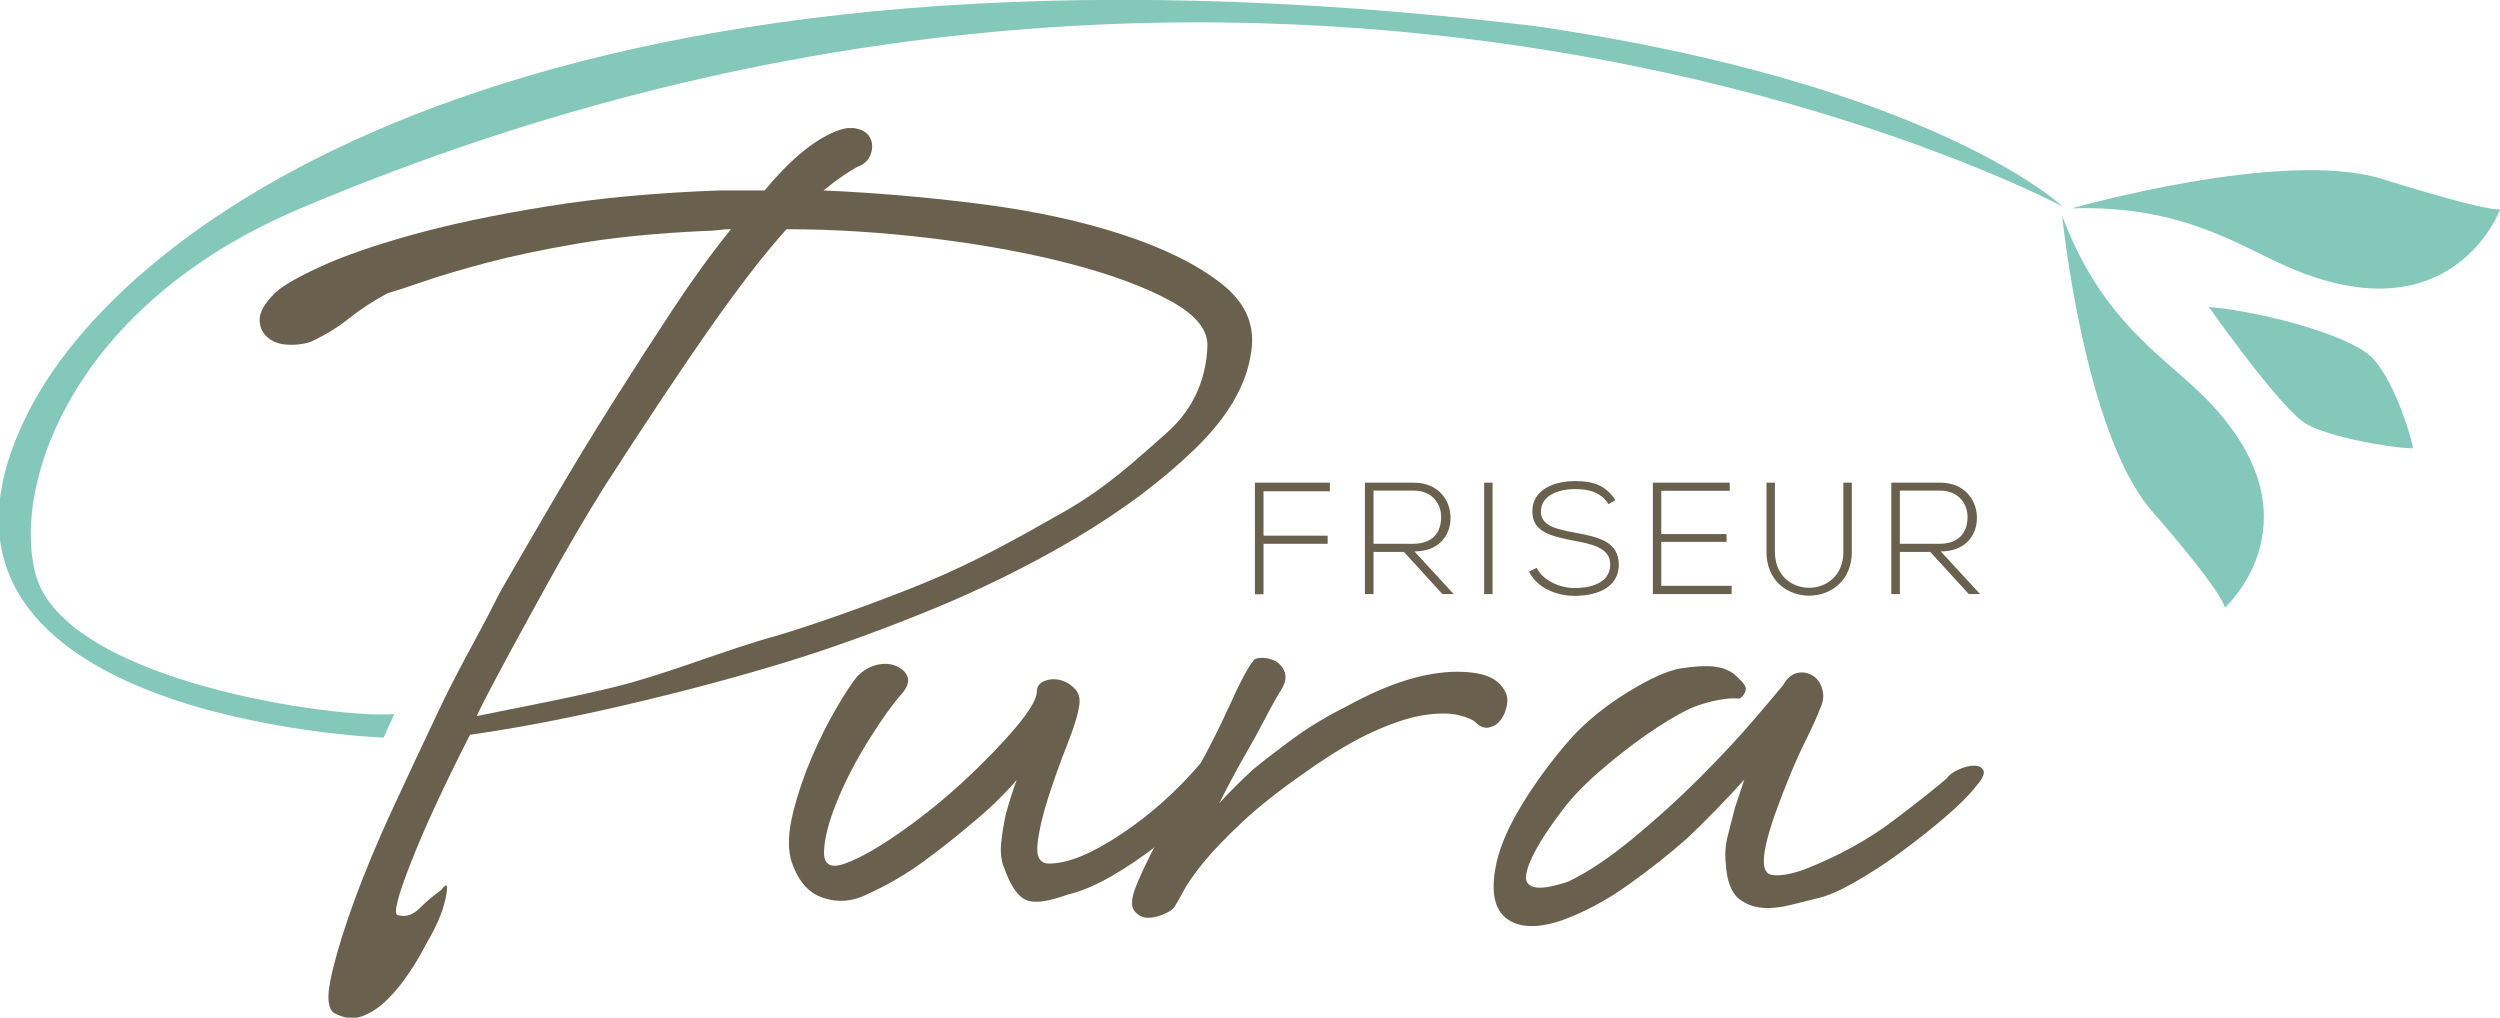 <?xml version="1.0" encoding="UTF-8" standalone="no"?>
<!-- Created with Inkscape (http://www.inkscape.org/) -->

<svg
   width="148.06mm"
   height="60.27mm"
   viewBox="0 0 148.06 60.27"
   version="1.1"
   id="svg1"
   xmlns="http://www.w3.org/2000/svg"
   xmlns:svg="http://www.w3.org/2000/svg">
  <defs
     id="defs1">
    <clipPath
       clipPathUnits="userSpaceOnUse"
       id="clipPath2">
      <path
         d="M 74.803,40.862 H 390.776 V 190.177 H 74.803 Z"
         transform="translate(-233.811,-153.422)"
         id="path2" />
    </clipPath>
    <clipPath
       clipPathUnits="userSpaceOnUse"
       id="clipPath4">
      <path
         d="M 0,0 H 481.89 V 232.441 H 0 Z"
         transform="translate(-219.333,-71.667)"
         id="path4" />
    </clipPath>
    <clipPath
       clipPathUnits="userSpaceOnUse"
       id="clipPath6">
      <path
         d="M 0,0 H 481.89 V 232.441 H 0 Z"
         transform="translate(-248.279,-87.763)"
         id="path6" />
    </clipPath>
    <clipPath
       clipPathUnits="userSpaceOnUse"
       id="clipPath8">
      <path
         d="M 0,0 H 481.89 V 232.441 H 0 Z"
         transform="translate(-377.318,-175.433)"
         id="path8" />
    </clipPath>
    <clipPath
       clipPathUnits="userSpaceOnUse"
       id="clipPath10">
      <path
         d="M 0,0 H 481.89 V 232.441 H 0 Z"
         transform="translate(-401.937,-160.173)"
         id="path10" />
    </clipPath>
    <clipPath
       clipPathUnits="userSpaceOnUse"
       id="clipPath12">
      <path
         d="M 0,0 H 481.89 V 232.441 H 0 Z"
         transform="translate(-378.971,-176.733)"
         id="path12" />
    </clipPath>
    <clipPath
       clipPathUnits="userSpaceOnUse"
       id="clipPath14">
      <path
         d="M 0,0 H 481.89 V 232.441 H 0 Z"
         transform="translate(-377.392,-177.032)"
         id="path14" />
    </clipPath>
    <clipPath
       clipPathUnits="userSpaceOnUse"
       id="clipPath16">
      <path
         d="M 0,0 H 481.89 V 232.441 H 0 Z"
         transform="translate(-349.151,-74.072)"
         id="path16" />
    </clipPath>
    <clipPath
       clipPathUnits="userSpaceOnUse"
       id="clipPath18">
      <path
         d="M 0,0 H 481.89 V 232.441 H 0 Z"
         transform="translate(-243.238,-129.232)"
         id="path18" />
    </clipPath>
  </defs>
  <g
     id="layer1"
     transform="translate(-30.956,-118.269)">
    <path
       id="path1"
       d="m 0,0 c -0.189,-4.337 -1.646,-9.848 -6.915,-14.464 -5.273,-4.62 -9.793,-8.962 -17.23,-13.202 -7.44,-4.24 -14.991,-8.467 -23.273,-11.86 -8.287,-3.393 -18.668,-7.068 -25.066,-8.952 -8.288,-2.259 -18.378,-6.432 -26.851,-8.503 -8.473,-2.075 -17.061,-3.608 -23.273,-4.923 2.634,5.464 8.127,15.346 11.331,21.192 3.201,5.839 6.497,11.494 9.884,16.962 7.155,11.121 13.179,20.166 18.077,27.143 4.894,6.969 9.13,12.438 12.708,16.397 7.907,0 16.099,-0.522 24.572,-1.553 8.472,-1.039 16.142,-2.453 23.019,-4.243 6.869,-1.792 12.469,-3.865 16.804,-6.219 C -1.884,5.416 0.185,2.826 0,0 m 2.259,10.743 c -4.143,3.201 -9.699,5.938 -16.663,8.197 -6.966,2.265 -14.874,3.96 -23.724,5.091 -8.852,1.131 -17.608,1.881 -26.264,2.262 2.069,1.697 3.952,3.012 5.647,3.957 1.13,0.378 1.878,1.084 2.261,2.122 0.374,1.034 0.326,1.979 -0.143,2.827 -0.471,0.85 -1.367,1.367 -2.683,1.553 -1.318,0.186 -3.107,-0.378 -5.365,-1.695 -1.321,-0.756 -2.782,-1.837 -4.377,-3.251 -1.605,-1.414 -3.347,-3.251 -5.226,-5.513 h -7.626 c -10.548,-0.381 -20.194,-1.273 -28.95,-2.687 -8.755,-1.412 -16.335,-3.015 -22.733,-4.805 -6.404,-1.794 -11.538,-3.584 -15.395,-5.374 -3.855,-1.792 -6.355,-3.248 -7.483,-4.379 -1.695,-1.698 -2.542,-3.162 -2.542,-4.383 0,-1.23 0.422,-2.217 1.27,-2.97 0.847,-0.753 1.935,-1.178 3.247,-1.27 1.321,-0.099 2.64,0.042 3.956,0.423 2.443,1.131 4.612,2.448 6.495,3.957 1.881,1.506 4.048,2.923 6.496,4.243 1.316,0.375 3.342,1.034 6.073,1.978 2.726,0.942 6.213,1.979 10.449,3.109 4.236,1.132 9.365,2.213 15.393,3.252 6.024,1.031 13.176,1.74 21.464,2.12 0.751,0 1.456,0.045 2.118,0.142 0.659,0.092 1.363,0.141 2.12,0.141 -3.205,-3.959 -6.452,-8.438 -9.746,-13.429 -3.296,-4.996 -6.635,-10.179 -10.026,-15.55 -3.387,-5.374 -6.683,-10.793 -9.886,-16.256 -3.201,-5.471 -6.212,-10.653 -9.035,-15.55 -1.51,-3.017 -3.065,-5.985 -4.661,-8.906 -1.603,-2.923 -4.092,-7.683 -5.596,-10.884 0,0 -7.537,-15.881 -9.797,-21.063 -2.258,-5.188 -4.096,-9.853 -5.508,-13.996 -1.41,-4.146 -2.4,-7.634 -2.965,-10.462 -0.566,-2.824 -0.379,-4.619 0.565,-5.369 1.695,-0.945 3.294,-1.131 4.802,-0.567 1.504,0.567 2.917,1.509 4.236,2.829 1.316,1.314 2.543,2.826 3.673,4.523 1.128,1.696 2.069,3.296 2.822,4.805 1.695,2.829 2.778,5.374 3.248,7.633 0.469,2.262 0.234,2.732 -0.705,1.415 -1.318,-0.947 -2.543,-1.979 -3.673,-3.11 -1.127,-1.131 -2.354,-1.511 -3.67,-1.131 -0.756,0.184 0,3.154 2.261,8.906 2.257,5.747 5.55,12.866 9.882,21.346 7.909,1.129 16.525,2.779 25.842,4.947 9.321,2.165 18.028,4.474 26.127,6.927 7.527,2.262 15.717,5.18 24.569,8.764 8.85,3.577 17.181,7.678 24.998,12.299 7.808,4.616 14.495,9.612 20.051,14.983 5.552,5.372 8.707,10.788 9.46,16.258 0.752,4.522 -0.943,8.384 -5.083,11.591"
       style="fill:#69614e;fill-opacity:1;fill-rule:nonzero;stroke:none"
       transform="matrix(0.353,0,0,-0.353,102.461,138.83)"
       clip-path="url(#clipPath2)" />
    <path
       id="path3"
       d="m 0,0 c -4.933,-3.29 -8.957,-4.933 -12.072,-4.933 -1.558,0 -2.207,1.124 -1.947,3.375 0.259,2.248 0.864,4.844 1.817,7.789 0.949,2.941 1.988,5.841 3.115,8.697 1.124,2.856 1.773,4.888 1.948,6.101 0.344,1.383 0.17,2.466 -0.52,3.245 -0.693,0.779 -1.517,1.298 -2.466,1.558 -0.953,0.259 -1.862,0.215 -2.726,-0.13 -0.868,-0.349 -1.298,-0.953 -1.298,-1.817 0,-1.213 -1.213,-3.246 -3.635,-6.101 -2.425,-2.856 -5.322,-5.842 -8.697,-8.957 -3.375,-3.115 -6.924,-5.971 -10.644,-8.567 -3.724,-2.597 -6.795,-4.329 -9.216,-5.193 -2.426,-0.868 -3.594,-0.174 -3.505,2.077 0.085,2.248 0.819,5.063 2.207,8.438 1.383,3.375 3.156,6.79 5.322,10.255 2.162,3.46 4.024,6.056 5.581,7.788 0.864,1.038 1.169,1.947 0.909,2.726 -0.26,0.779 -0.868,1.383 -1.817,1.817 -0.954,0.43 -2.037,0.519 -3.245,0.26 -1.213,-0.26 -2.337,-0.909 -3.375,-1.947 -0.869,-1.039 -2.037,-2.815 -3.505,-5.322 -1.473,-2.511 -2.856,-5.282 -4.154,-8.308 -1.298,-3.03 -2.337,-6.101 -3.115,-9.216 -0.779,-3.116 -0.909,-5.712 -0.39,-7.789 1.039,-3.464 2.811,-5.626 5.322,-6.49 2.507,-0.868 4.973,-0.694 7.399,0.519 3.46,1.558 6.661,3.416 9.606,5.582 2.941,2.162 5.622,4.283 8.048,6.36 2.767,2.248 5.278,4.673 7.529,7.27 -0.694,-1.907 -1.298,-3.81 -1.817,-5.712 -0.349,-1.558 -0.609,-3.16 -0.779,-4.803 -0.175,-1.647 0,-3.075 0.519,-4.284 1.039,-2.945 2.247,-4.717 3.635,-5.322 1.383,-0.608 3.719,-0.304 7.009,0.909 2.248,0.519 4.714,1.558 7.399,3.115 2.682,1.558 5.233,3.286 7.659,5.193 2.422,1.902 4.714,3.934 6.88,6.101 2.162,2.162 3.849,4.109 5.062,5.841 1.384,2.247 1.428,3.675 0.13,4.284 -1.298,0.604 -2.9,-0.219 -4.803,-2.467 C 9.387,7.269 4.933,3.286 0,0"
       style="fill:#69614e;fill-opacity:1;fill-rule:nonzero;stroke:none"
       transform="matrix(0.353,0,0,-0.353,97.354,167.672)"
       clip-path="url(#clipPath4)" />
    <path
       id="path5"
       d="m 0,0 c -2.596,-1.907 -4.848,-3.635 -6.75,-5.192 -2.077,-1.907 -3.983,-3.809 -5.712,-5.712 1.384,2.767 2.767,5.363 4.154,7.789 1.209,2.077 2.377,4.194 3.505,6.36 1.124,2.162 2.118,3.935 2.986,5.322 0.519,1.039 0.604,1.947 0.259,2.726 -0.349,0.779 -0.868,1.339 -1.557,1.688 -0.694,0.345 -1.428,0.519 -2.207,0.519 -0.779,0 -1.258,-0.174 -1.428,-0.519 -0.868,-1.039 -2.122,-3.375 -3.764,-7.01 -1.647,-3.634 -3.42,-7.184 -5.323,-10.644 -0.693,-1.387 -1.602,-3.03 -2.726,-4.933 -1.127,-1.906 -2.247,-3.894 -3.375,-5.971 -1.123,-2.077 -2.117,-4.024 -2.985,-5.841 -0.864,-1.818 -1.469,-3.245 -1.817,-4.284 -0.52,-1.558 -0.475,-2.685 0.129,-3.375 0.609,-0.694 1.343,-1.038 2.207,-1.038 0.868,0 1.777,0.215 2.726,0.649 0.953,0.43 1.517,0.819 1.688,1.168 0.344,0.519 0.864,1.428 1.557,2.726 0.69,1.298 1.818,2.896 3.375,4.803 1.558,1.902 3.72,4.154 6.491,6.75 2.766,2.596 6.401,5.452 10.904,8.567 4.153,2.941 7.873,5.148 11.163,6.62 3.286,1.469 6.101,2.377 8.437,2.726 2.337,0.345 4.24,0.345 5.712,0 1.468,-0.349 2.466,-0.779 2.986,-1.298 0.689,-0.694 1.428,-0.953 2.206,-0.779 0.779,0.171 1.428,0.605 1.947,1.298 0.52,0.69 0.864,1.558 1.039,2.597 0.17,1.038 -0.089,1.987 -0.779,2.855 -1.213,1.728 -3.724,2.596 -7.529,2.596 C 22.152,11.163 16.007,9.257 9.087,5.452 5.622,3.72 2.596,1.902 0,0"
       style="fill:#69614e;fill-opacity:1;fill-rule:nonzero;stroke:none"
       transform="matrix(0.353,0,0,-0.353,107.565,161.993)"
       clip-path="url(#clipPath6)" />
    <path
       id="path7"
       d="m 0,0 c 0,0 3.672,-36.395 15.04,-49.468 12.51,-14.388 12.24,-16.236 12.24,-16.236 0,0 16.992,15.182 -3.738,35.652 C 16.743,-23.337 6.639,-17.557 0,0"
       style="fill:#83c8bb;fill-opacity:1;fill-rule:nonzero;stroke:none"
       transform="matrix(0.353,0,0,-0.353,153.087,131.065)"
       clip-path="url(#clipPath8)" />
    <path
       id="path9"
       d="m 0,0 c 0,0 12.319,-17.525 16.505,-19.714 5.402,-2.826 17.45,-4.254 17.705,-3.956 0.23,0.268 -3.277,12.821 -7.78,15.989 C 21.045,-3.892 7.512,-0.626 0,0"
       style="fill:#83c8bb;fill-opacity:1;fill-rule:nonzero;stroke:none"
       transform="matrix(0.353,0,0,-0.353,161.772,136.449)"
       clip-path="url(#clipPath10)" />
    <path
       id="path11"
       d="m 0,0 c 0,0 35.382,10.108 52.016,4.929 19.111,-5.951 19.832,-5.067 19.832,-5.067 0,0 -7.797,-21.287 -34.802,-10.051 C 28.186,-6.504 18.953,0.559 0,0"
       style="fill:#83c8bb;fill-opacity:1;fill-rule:nonzero;stroke:none"
       transform="matrix(0.353,0,0,-0.353,153.67,130.607)"
       clip-path="url(#clipPath12)" />
    <path
       id="path13"
       d="m 0,0 c 0,0 -130.123,69.763 -295.767,-0.361 -37.974,-16.076 -48.222,-46.056 -44.371,-61.152 4.701,-18.43 51.667,-24.543 60.244,-23.623 l -1.804,-3.968 c 0,0 -86.731,3.168 -59.162,55.462 17.631,33.443 89.826,83.425 252.161,63.945 C -21.601,20.562 0,0 0,0"
       style="fill:#83c8bb;fill-opacity:1;fill-rule:nonzero;stroke:none"
       transform="matrix(0.353,0,0,-0.353,153.113,130.501)"
       clip-path="url(#clipPath14)" />
    <path
       id="path15"
       d="m 0,0 c -4.33,-3.291 -9.346,-6.06 -15.058,-8.307 -2.426,-0.87 -4.285,-1.168 -5.582,-0.91 -1.298,0.259 -1.601,1.947 -0.908,5.064 0.343,1.556 0.908,3.415 1.688,5.58 0.778,2.162 1.598,4.285 2.466,6.36 0.862,2.078 1.769,4.067 2.724,5.973 0.949,1.902 1.69,3.545 2.207,4.932 0.522,1.039 0.651,2.078 0.39,3.117 -0.258,1.036 -0.778,1.817 -1.558,2.336 -0.778,0.517 -1.646,0.689 -2.595,0.517 -0.954,-0.174 -1.775,-0.867 -2.466,-2.075 -0.696,-0.868 -2.336,-2.817 -4.931,-5.842 -2.598,-3.032 -5.63,-6.276 -9.087,-9.736 -3.465,-3.465 -7.186,-6.84 -11.166,-10.123 -3.982,-3.294 -7.616,-5.712 -10.901,-7.271 -2.598,-0.867 -4.46,-1.168 -5.583,-0.91 -1.129,0.261 -1.604,0.95 -1.427,2.078 0.169,1.124 0.731,2.551 1.685,4.283 0.95,1.73 2.208,3.636 3.766,5.712 1.727,2.421 3.935,4.805 6.619,7.141 2.68,2.337 5.324,4.412 7.919,6.229 2.595,1.817 4.932,3.246 7.01,4.285 2.078,1.037 6.149,2.183 8.632,1.903 0.542,-0.061 1.305,1.18 1.228,1.699 -0.104,0.711 -0.915,1.472 -1.832,2.291 -1.108,0.991 -2.786,1.344 -3.756,1.42 -1.325,0.103 -3.017,0.019 -5.267,-0.325 -2.252,-0.35 -5.413,-1.808 -9.092,-4.083 -3.358,-2.077 -6.92,-4.811 -9.773,-8.097 -2.856,-3.291 -5.414,-6.751 -7.66,-10.385 -2.247,-3.634 -3.718,-6.925 -4.413,-9.865 -1.039,-4.673 -0.519,-7.835 1.557,-9.478 2.077,-1.645 5.192,-1.775 9.347,-0.388 3.803,1.382 7.527,3.376 11.163,5.971 3.634,2.597 6.92,5.192 9.866,7.79 3.285,3.114 6.489,6.4 9.604,9.865 -0.517,-1.559 -1.037,-3.117 -1.556,-4.676 -0.348,-1.386 -0.738,-2.9 -1.168,-4.541 -0.435,-1.648 -0.567,-3.246 -0.391,-4.804 0.172,-2.943 0.91,-4.932 2.208,-5.971 1.297,-1.039 2.895,-1.558 4.804,-1.558 1.208,0 2.506,0.171 3.893,0.519 1.382,0.343 2.766,0.691 4.153,1.039 1.728,0.343 3.895,1.253 6.49,2.727 2.597,1.469 5.195,3.157 7.79,5.061 2.595,1.901 5.061,3.85 7.397,5.843 2.337,1.986 4.111,3.763 5.324,5.322 1.039,1.208 1.427,2.075 1.168,2.595 -0.258,0.519 -0.78,0.78 -1.558,0.78 -0.778,0 -1.648,-0.218 -2.597,-0.651 C 9.818,8.001 9.172,7.529 8.829,7.009 7.268,5.622 4.325,3.286 0,0"
       style="fill:#69614e;fill-opacity:1;fill-rule:nonzero;stroke:none"
       transform="matrix(0.353,0,0,-0.353,143.151,166.823)"
       clip-path="url(#clipPath16)" />
    <path
       id="path17"
       d="M 0,0 H 11.136 V 1.442 H -1.442 v -18.72 H 0 v 8.465 h 10.762 v 1.362 L 0,-7.451 Z m 25.316,-10.094 c 4.086,0 6.089,2.67 6.062,5.714 -0.027,2.911 -2.083,5.822 -6.142,5.822 h -8.225 v -18.693 h 1.442 v 7.077 h 5.1 l 6.463,-7.077 h 1.896 z M 18.453,0.107 h 6.783 c 3.098,0 4.593,-2.27 4.566,-4.46 -0.026,-2.617 -1.468,-4.46 -4.726,-4.46 h -6.623 z m 19.975,1.335 h -1.415 v -18.693 h 1.415 z m 20.615,-2.911 c -1.842,2.751 -4.166,3.178 -6.836,3.178 -3.071,0 -7.184,-1.228 -7.104,-5.181 0,-3.445 3.499,-4.139 6.917,-4.806 3.071,-0.588 6.169,-1.202 6.142,-4.006 0,-3.312 -3.659,-3.952 -5.955,-3.952 -2.297,0 -5.234,1.121 -6.383,3.391 l -1.281,-0.641 c 1.442,-2.857 4.753,-4.059 7.664,-4.059 3.124,0 7.37,1.015 7.397,5.234 0,4.033 -3.739,4.673 -7.344,5.368 -3.151,0.587 -5.715,1.148 -5.715,3.525 0,2.991 3.472,3.792 5.662,3.792 2.109,-0.027 4.299,-0.347 5.661,-2.537 z M 66.734,0.08 H 78.217 V 1.442 H 65.319 v -18.693 h 13.219 v 1.388 H 66.734 v 7.371 h 10.949 v 1.308 H 66.734 Z m 30.55,1.362 v -11.616 c 0,-8.012 -11.483,-8.039 -11.483,0 V 1.442 h -1.415 v -11.616 c 0,-9.801 14.314,-9.774 14.314,0 V 1.442 Z m 16.344,-11.536 c 4.085,0 6.088,2.67 6.061,5.714 -0.026,2.911 -2.082,5.822 -6.142,5.822 h -8.225 v -18.693 h 1.442 v 7.077 h 5.101 l 6.463,-7.077 h 1.896 z m -6.864,10.201 h 6.783 c 3.098,0 4.594,-2.27 4.567,-4.46 -0.027,-2.617 -1.469,-4.46 -4.727,-4.46 h -6.623 z"
       style="fill:#69614e;fill-opacity:1;fill-rule:nonzero;stroke:none"
       transform="matrix(0.353,0,0,-0.353,105.787,147.364)"
       clip-path="url(#clipPath18)" />
  </g>
</svg>
